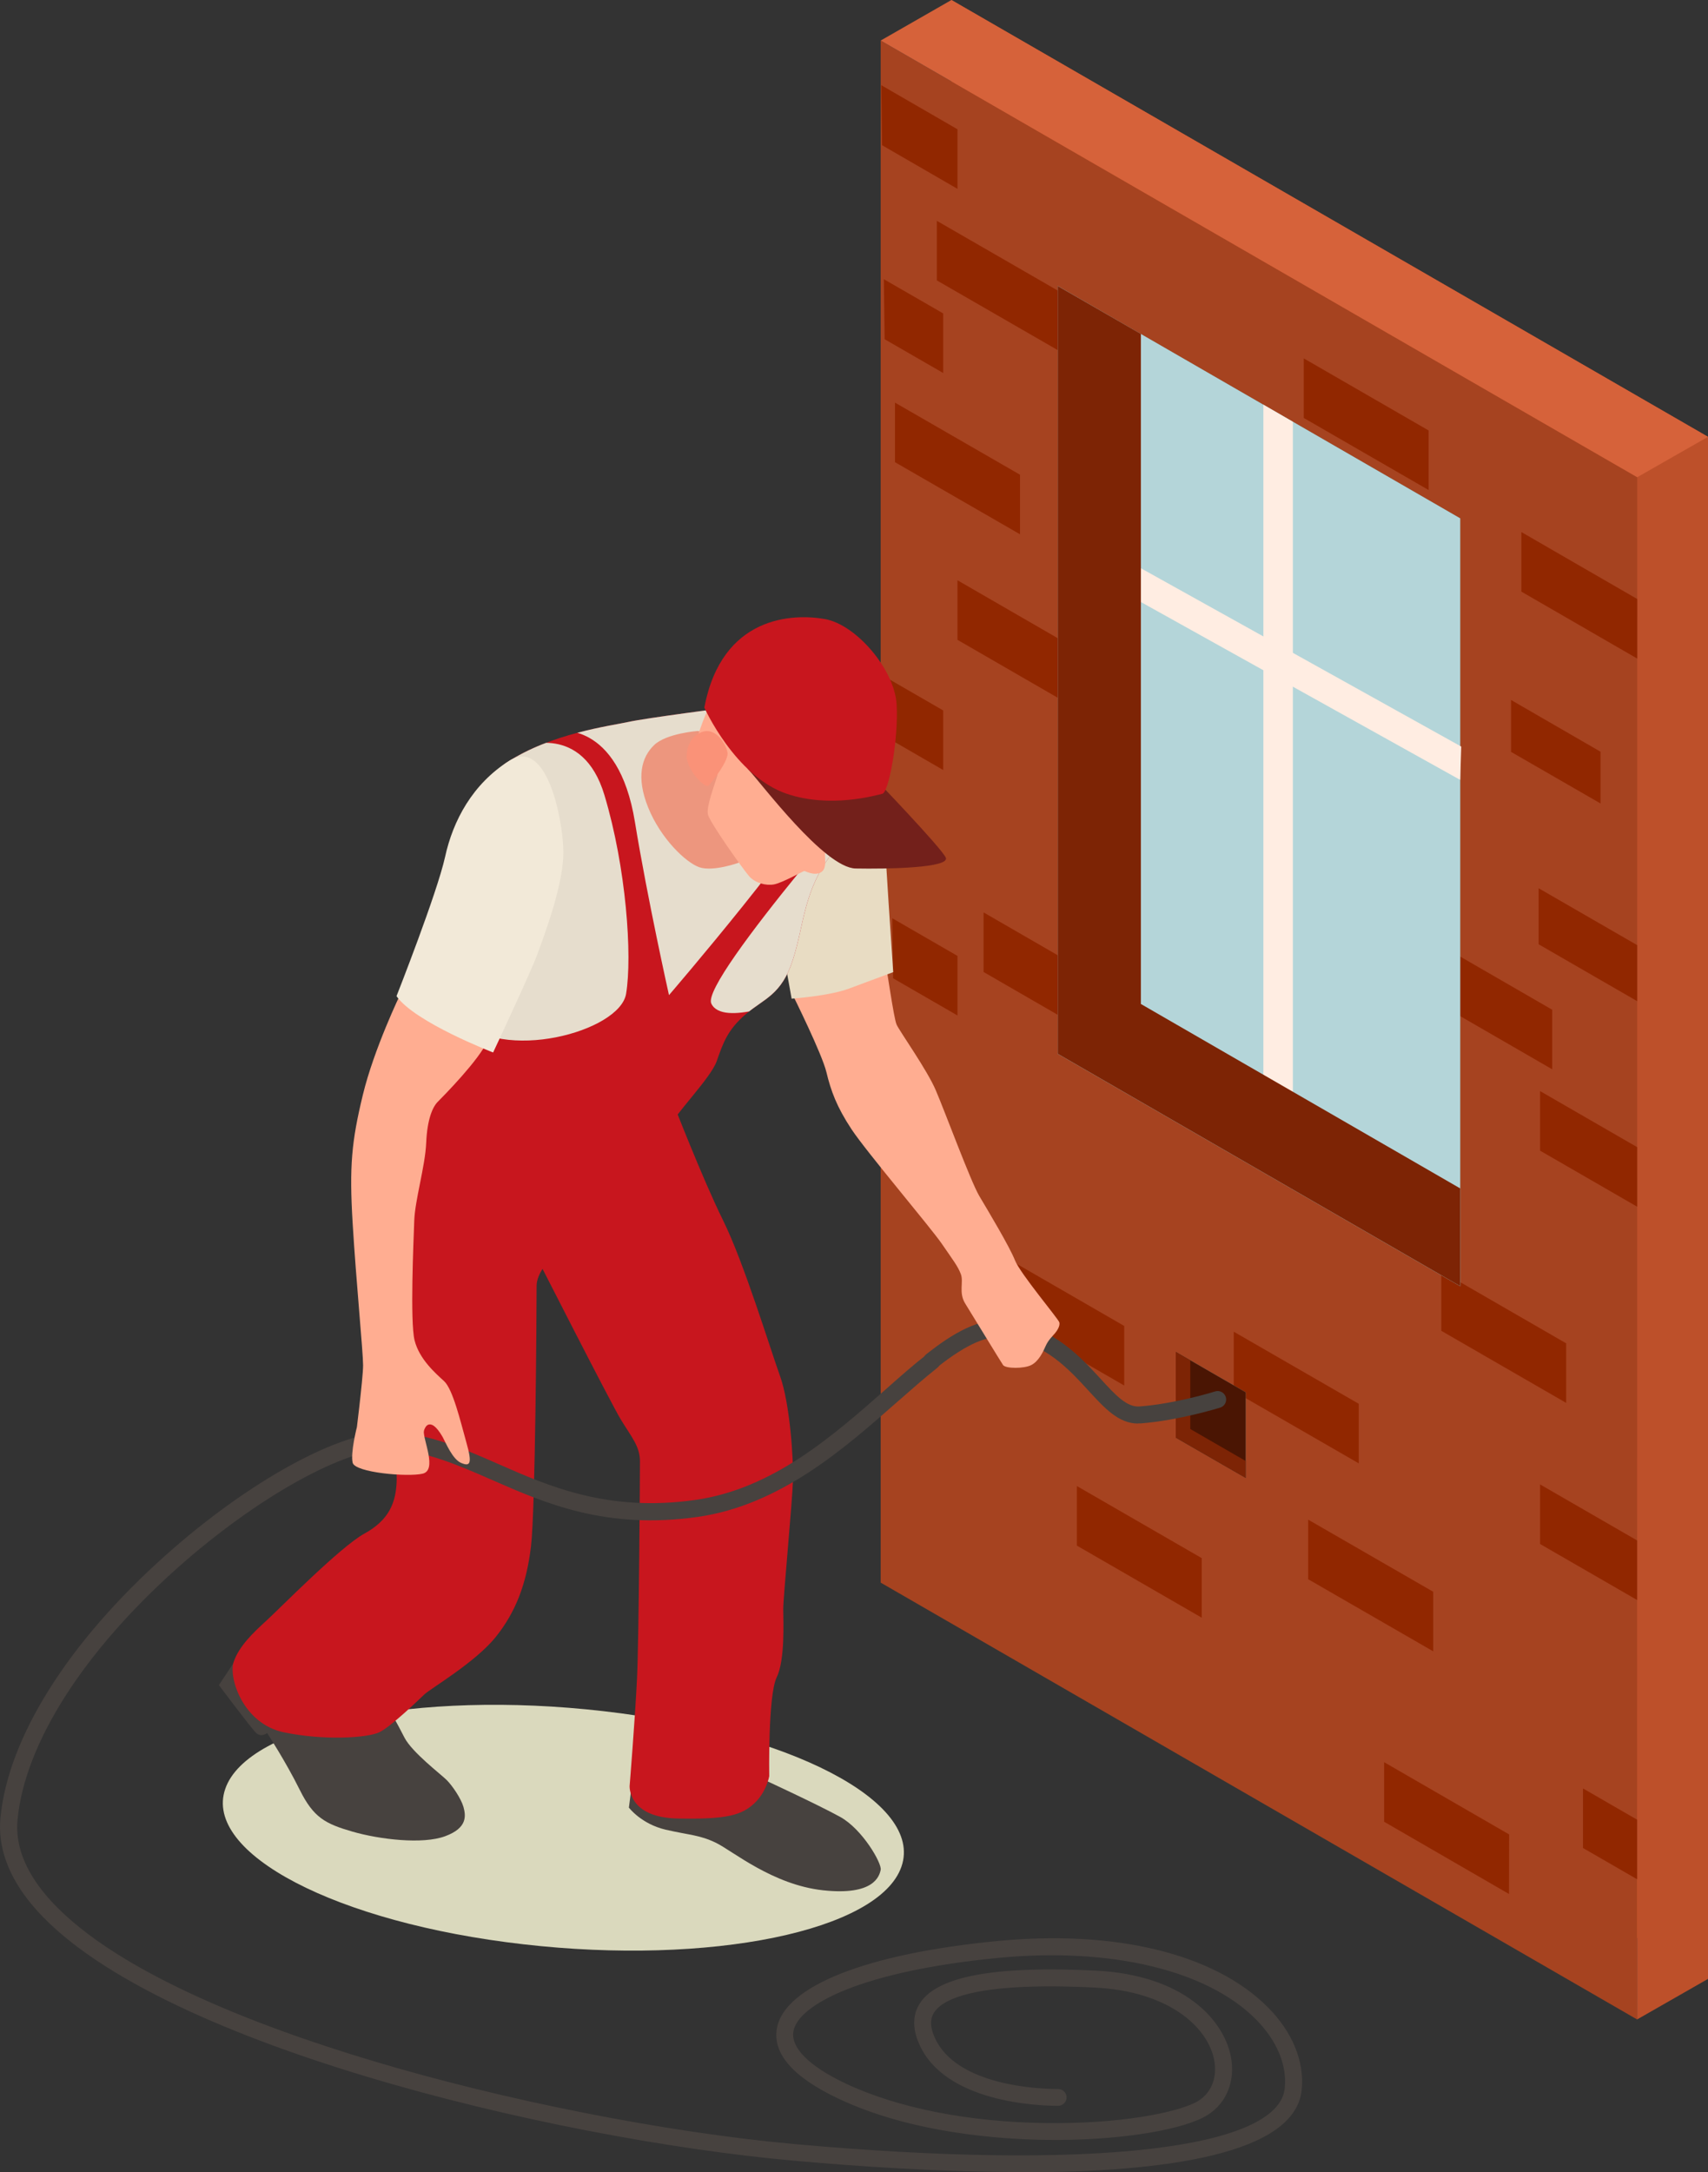<?xml version="1.0" encoding="UTF-8"?><svg id="_レイヤー_2" xmlns="http://www.w3.org/2000/svg" xmlns:xlink="http://www.w3.org/1999/xlink" viewBox="0 0 115.86 147.33"><rect x="0" y="0" width="115.86" height="147.33" fill="#333333" stroke="none"/><defs><style>.cls-1{fill:#a64320;}.cls-2{fill:#47423f;}.cls-3{fill:#912700;}.cls-4{fill:#ffad91;}.cls-5{fill:#778c86;}.cls-6{fill:#f2e9d8;}.cls-7{fill:#4a1503;}.cls-8{fill:#c8161e;}.cls-9{fill:#ffede2;}.cls-10{fill:none;}.cls-11{fill:#d6623a;}.cls-12{fill:#b4d5d9;}.cls-13{fill:#73201b;}.cls-14{clip-path:url(#clippath-1);}.cls-15{clip-path:url(#clippath-3);}.cls-16{fill:#bd502a;}.cls-17{fill:#dad9bd;}.cls-18{fill:#7d2405;}.cls-19{fill:#ed967e;}.cls-20{fill:#fa9278;}.cls-21{fill:#e6ddcd;}.cls-22{fill:#e8dcc3;}</style><clipPath id="clippath-1"><polygon class="cls-10" points="61.08 103.87 111.05 136.98 111.06 32.37 59.74 2.75 61.08 103.87"/></clipPath><clipPath id="clippath-3"><path class="cls-8" d="M49.44,47.98s-5.66.73-6.82.99c-1.16.26-5.23.76-8.27,2.77-3.05,2.01-.5,12.53-.42,14.54.07,2.01-5.5,7.73-5.55,8.57-.05.84,1.68,3.39,3.99,4.95,2.3,1.56,4.56,2.35,7.73,1.44,3.17-.92,4.09-2.72,4.9-4.24.82-1.51,3.2-3.84,3.62-5.03.42-1.19.72-2.11,1.96-3.17,1.24-1.07,2.44-1.29,3.21-3.72.78-2.43.7-4.66,2.66-7.21,1.96-2.55,1.34-5,.74-5.65-.59-.64-4.76-4.12-7.74-4.25Z"/></clipPath></defs><g id="_文字"><path class="cls-17" d="M61.15,126.61c-1.5,4.37-12.99,6.73-25.66,5.27-12.67-1.45-21.72-6.17-20.21-10.54,1.5-4.37,12.99-6.73,25.66-5.27,12.67,1.45,21.72,6.17,20.21,10.54Z"/><polygon class="cls-16" points="64.54 104.6 115.86 134.23 115.86 29.63 64.54 0 64.54 104.6"/><polygon class="cls-1" points="59.74 107.35 111.05 136.98 111.06 32.37 59.74 2.75 59.74 107.35"/><g class="cls-14"><polygon class="cls-3" points="103.2 40.13 111.68 45.03 111.68 40.99 103.2 36.09 103.2 40.13"/><polygon class="cls-3" points="104.47 78.05 112.94 82.94 112.94 78.9 104.47 74.01 104.47 78.05"/><polygon class="cls-3" points="83.69 94.37 92.17 99.26 92.17 95.22 83.69 90.33 83.69 94.37"/><polygon class="cls-3" points="88.74 107.12 97.22 112.01 97.22 107.97 88.74 103.08 88.74 107.12"/><polygon class="cls-3" points="93.89 123.57 102.36 128.47 102.37 124.43 93.89 119.53 93.89 123.57"/><polygon class="cls-3" points="107.38 125.35 115.86 130.25 115.86 126.21 107.38 121.31 107.38 125.35"/><polygon class="cls-3" points="73.05 104.84 81.52 109.73 81.52 105.69 73.05 100.8 73.05 104.84"/><polygon class="cls-3" points="67.79 89.09 76.26 93.98 76.26 89.94 67.79 85.05 67.79 89.09"/><polygon class="cls-3" points="54.61 75.13 63.08 80.02 63.09 75.98 54.61 71.09 54.61 75.13"/><polygon class="cls-3" points="56.48 63.99 64.95 68.88 64.95 64.84 56.48 59.95 56.48 63.99"/><polygon class="cls-3" points="66.72 65.93 75.2 70.83 75.2 66.79 66.72 61.89 66.72 65.93"/><polygon class="cls-3" points="74.63 56.64 83.1 61.53 83.1 57.49 74.63 52.6 74.63 56.64"/><polygon class="cls-3" points="88.92 41.52 97.39 46.42 97.39 42.38 88.92 37.48 88.92 41.52"/><polygon class="cls-3" points="76.92 31.26 85.4 36.15 85.4 32.11 76.92 27.22 76.92 31.26"/><polygon class="cls-3" points="88.44 28.35 96.91 33.24 96.91 29.2 88.44 24.31 88.44 28.35"/><polygon class="cls-3" points="55.5 47.33 63.98 52.23 63.98 48.19 55.5 43.29 55.5 47.33"/><polygon class="cls-3" points="64.95 43.4 73.43 48.3 73.43 44.26 64.95 39.36 64.95 43.4"/><polygon class="cls-3" points="60.71 31.35 69.19 36.24 69.19 32.2 60.71 27.31 60.71 31.35"/><polygon class="cls-3" points="55.5 20.41 63.98 25.3 63.98 21.26 55.5 16.37 55.5 20.41"/><polygon class="cls-3" points="63.55 19.02 72.03 23.91 72.03 19.87 63.55 14.98 63.55 19.02"/><polygon class="cls-3" points="56.48 7.91 64.95 12.81 64.95 8.77 56.48 3.87 56.48 7.91"/><polygon class="cls-3" points="96.81 67.63 105.29 72.53 105.29 68.49 96.81 63.59 96.81 67.63"/><polygon class="cls-3" points="81.16 74.75 89.64 79.64 89.64 75.6 81.16 70.71 81.16 74.75"/><polygon class="cls-3" points="97.77 90.27 106.24 95.16 106.24 91.12 97.77 86.23 97.77 90.27"/><polygon class="cls-3" points="104.47 104.73 112.94 109.62 112.94 105.58 104.47 100.69 104.47 104.73"/><polygon class="cls-3" points="102.5 51 108.57 54.5 108.57 50.99 102.5 47.48 102.5 51"/><polygon class="cls-3" points="104.37 64.05 111.68 68.27 111.68 64.47 104.37 60.25 104.37 64.05"/></g><polygon class="cls-11" points="115.86 29.63 111.06 32.37 59.74 2.75 64.54 0 115.86 29.63"/><polygon class="cls-16" points="115.86 134.23 111.05 136.98 111.05 127.45 115.86 134.23"/><polygon class="cls-5" points="99.05 87.24 71.75 71.48 71.75 19.4 99.05 35.16 99.05 87.24"/><polygon class="cls-12" points="99.05 87.24 71.75 71.48 71.75 19.4 99.05 35.16 99.05 87.24"/><polygon class="cls-9" points="99.05 52.9 74.67 39.32 75.64 37.57 99.12 50.64 99.05 52.9"/><polygon class="cls-9" points="87.7 74.67 85.7 74.67 85.7 27.45 87.7 28.61 87.7 74.67"/><polygon class="cls-18" points="77.39 68.1 77.39 22.65 71.75 19.4 71.75 71.48 99.05 87.24 99.05 80.61 77.39 68.1"/><polygon class="cls-5" points="84.5 100.25 79.76 97.52 79.76 91.7 84.5 94.44 84.5 100.25"/><polygon class="cls-7" points="84.5 100.25 79.76 97.52 79.76 91.7 84.5 94.44 84.5 100.25"/><polygon class="cls-18" points="80.74 96.93 80.74 92.27 79.76 91.7 79.76 97.52 84.5 100.25 84.5 99.1 80.74 96.93"/><path class="cls-2" d="M77.2,96.56c-1.32,0-2.27-1.04-3.37-2.24-1.35-1.47-2.88-3.15-5.56-3.59-1.24-.21-2.65.4-4.72,2.03-.25.2-.61.15-.81-.1-.2-.25-.15-.61.1-.81,1.66-1.3,3.62-2.59,5.61-2.26,3.07.51,4.81,2.42,6.22,3.95.99,1.08,1.77,1.93,2.63,1.86,2.49-.19,5.1-1.01,5.13-1.02.3-.09.62.07.72.38.09.3-.07.62-.38.72-.11.03-2.77.86-5.38,1.07-.07,0-.13,0-.2,0Z"/><path class="cls-2" d="M42.86,121.07l-.2,1.54s.83,1.11,2.5,1.5c1.67.38,2.29.35,3.41.89,1.11.54,3.84,2.85,7.27,3.22,3.43.37,3.81-.95,3.9-1.39.09-.43-1.23-2.75-2.75-3.59-1.52-.84-5.46-2.66-5.46-2.66,0,0-6.55-2.37-8.67.5Z"/><path class="cls-8" d="M36.31,85.1s5.09,10.01,5.81,11.2c.73,1.19,1.29,1.82,1.29,2.81s-.07,12.05-.2,14.76c-.13,2.71-.5,7.27-.5,7.27,0,0-.13,2.15,3.27,2.21,3.4.07,4.34-.25,5.18-1.02.84-.78,1.02-1.85,1.02-1.85,0,0-.09-5.47.5-6.69.59-1.21.45-3.86.45-4.66s.62-7.28.66-8.74c.04-1.46-.21-5.2-.88-7.06-.67-1.86-2.45-7.7-3.86-10.55-1.41-2.85-3.44-8.1-3.44-8.1,0,0-11.01,4.93-9.3,10.43Z"/><path class="cls-4" d="M53.8,67.54s1.96,3.94,2.26,5.19c.3,1.25.69,2.34,1.71,3.88,1.02,1.54,5.36,6.65,6.12,7.76.76,1.11,1.09,1.52,1.29,2.06.2.54-.17,1.25.3,2,.46.74,2.39,3.91,2.56,4.16.17.25,1.42.26,1.92,0,.5-.26.79-.88.97-1.29.18-.41.48-.68.63-.86.15-.18.36-.5.3-.74-.07-.25-2.64-3.29-3.01-4.21-.36-.92-1.83-3.37-2.43-4.38-.59-1.01-2.34-5.76-2.94-7.15-.59-1.39-2.44-3.98-2.66-4.46-.21-.48-.68-4.01-.79-4.33-.12-.31-6.15.99-6.22,2.35Z"/><path class="cls-22" d="M52.4,60.56l1.3,7.18s2.54-.18,3.88-.68c1.34-.5,3.01-1.12,3.01-1.12,0,0-.63-9.2-.63-10.19s-1.11-3.81-2.06-4.1c-.96-.28-7.4,1.77-5.5,8.9Z"/><path class="cls-2" d="M16.09,112.43l-1.24,1.87s2.18,2.92,2.53,3.25.74,0,.74,0c0,0,1.27,1.95,2.21,3.85.94,1.9,1.75,2.31,3.58,2.84s4.77.88,6.29.31c1.52-.56,1.4-1.39,1.24-1.98-.17-.59-.76-1.45-1.14-1.83s-2.34-1.87-2.86-2.87c-.51-1.01-1.09-2.01-1.09-2.01,0,0-5.09-2.1-5.63-2.3-.54-.2-4.64-1.12-4.64-1.12Z"/><path class="cls-8" d="M29.25,74.3s-1.07-1.04-2.34,3.72c-1.27,4.76.03,20.76,0,22.34-.03,1.59-.54,2.76-2.2,3.67-1.65.91-5.76,5.1-6.65,5.91-.89.81-1.85,1.73-2.21,2.79-.36,1.06.63,4.19,3.39,4.77s5.7.38,6.49,0c.79-.38,2.63-2.16,3.07-2.58.45-.41,3.43-2.16,4.81-3.86,1.37-1.7,2.11-3.63,2.41-6.18.3-2.54.38-15.97.38-17.65s2.97-3.48,4.71-6.08c1.73-2.59,1.45-2.61,1.45-2.61,0,0-9.76-5.56-13.29-4.24Z"/><path class="cls-8" d="M49.44,47.98s-5.66.73-6.82.99c-1.16.26-5.23.76-8.27,2.77-3.05,2.01-.5,12.53-.42,14.54.07,2.01-5.5,7.73-5.55,8.57-.05.84,1.68,3.39,3.99,4.95,2.3,1.56,4.56,2.35,7.73,1.44,3.17-.92,4.09-2.72,4.9-4.24.82-1.51,3.2-3.84,3.62-5.03.42-1.19.72-2.11,1.96-3.17,1.24-1.07,2.44-1.29,3.21-3.72.78-2.43.7-4.66,2.66-7.21,1.96-2.55,1.34-5,.74-5.65-.59-.64-4.76-4.12-7.74-4.25Z"/><g class="cls-15"><path class="cls-21" d="M53.7,67.74s-4.69,1.96-5.45.33c-.76-1.62,12.62-16.76,12.62-16.76,0,0-2.62,14.66-7.16,16.42Z"/><path class="cls-21" d="M35.45,50.65s4.07-1.65,5.55,3.28c1.48,4.92,1.9,10.9,1.47,13.48-.43,2.58-8.46,4.73-11.37,1.67-2.92-3.06-1.35-15.18,4.35-18.43Z"/><path class="cls-21" d="M37.78,49.58s4.16-.77,5.29,6.18c.85,5.21,2.31,11.74,2.31,11.74,0,0,9.8-11.4,10.71-14.18.91-2.78-1.48-7.61-5.64-8.76-4.16-1.15-12.66,5.02-12.66,5.02Z"/></g><path class="cls-19" d="M47.36,49.58s-2.15.15-2.99.96c-.84.81-1.24,2.16-.4,4.24.84,2.08,2.54,3.73,3.48,4.05.94.31,2.66-.31,2.66-.31,0,0,.97-8.73-2.76-8.93Z"/><path class="cls-4" d="M47.21,50.34s.46-1.63,1.01-2.61c.54-.97,1.25-3.73,3.19-4.61,1.93-.88,5.33-.91,6.89,1.11,1.55,2.01,2.06,4.38,2.06,5.76s-.97,4.03-1.8,5.28c-.83,1.25-2.43,2.16-2.56,2.44-.13.28.17,1.17-.3,1.45-.46.28-1.07-.08-1.14-.08s-1.5.81-2.06.91-1.27-.1-1.67-.54c-.4-.45-2.69-3.67-2.81-4.21-.12-.54.46-2,.64-2.64.18-.64-.81-1.45-1.45-2.26Z"/><path class="cls-20" d="M46.58,51.29s-.05-1.18.96-1.61,1.71.81,1.81,1.36c.1.55-1.07,2.04-1.29,2.25s-1.44-.99-1.49-2.01Z"/><path class="cls-13" d="M59.35,52.82s4.44,4.62,4.8,5.34-4.02.79-6.11.75c-2.12-.04-6.43-5.82-7.28-6.72-.86-.9,7.73.25,8.59.63Z"/><path class="cls-8" d="M47.77,47.98s2.08,4.66,5.59,5.86c2.97,1.01,6.07.1,6.5,0,.43-.1,1.1-3.73.96-6.07-.14-2.34-2.72-5.4-4.87-5.78-2.15-.38-6.98-.25-8.17,5.99Z"/><path class="cls-2" d="M69.26,147.33c-5.39,0-11.01-.37-15.52-.78-16.2-1.46-43.8-7.99-51.59-17.37-1.59-1.92-2.31-3.9-2.12-5.88.52-5.43,4.6-11.92,11.21-17.81,5.68-5.07,11.97-8.5,15.3-8.35,2.6.12,4.86,1.11,7.25,2.16,3.5,1.54,7.47,3.28,13.39,2.44,5.24-.75,9.3-4.33,12.88-7.48.98-.87,1.91-1.69,2.81-2.39.25-.2.61-.15.81.1.2.25.15.61-.1.81-.87.69-1.79,1.5-2.76,2.35-3.52,3.1-7.89,6.96-13.47,7.76-6.24.89-10.37-.92-14.01-2.52-2.29-1-4.45-1.95-6.84-2.06-3-.13-9.09,3.25-14.48,8.06-6.39,5.7-10.34,11.92-10.83,17.06-.16,1.67.47,3.36,1.86,5.04,4.24,5.11,14.39,8.97,22.16,11.3,8.99,2.71,19.97,4.87,28.64,5.66,20.13,1.82,32.89.36,33.3-3.79.16-1.58-.54-3.24-1.97-4.68-3.32-3.33-9.83-4.88-17.41-4.16-9.19.88-13.63,3.14-13.95,4.99-.19,1.1,1.06,2.36,3.53,3.53,3.53,1.67,8.38,2.63,13.65,2.69,4.9.06,8.66-.68,10.08-1.39,1.05-.53,1.54-1.65,1.27-2.95-.47-2.24-3.14-4.6-8.06-4.85-7.8-.39-10.23.68-10.9,1.65-.31.44-.31,1,0,1.7,1.45,3.36,7.24,3.53,8.39,3.53.32,0,.57.26.57.57s-.26.57-.57.57c-1.27,0-7.71-.2-9.44-4.22-.47-1.08-.43-2.03.11-2.81,1.23-1.78,5.13-2.48,11.9-2.14,5.91.3,8.61,3.29,9.13,5.76.38,1.8-.36,3.45-1.88,4.21-1.91.96-6.17,1.57-10.6,1.51-3.15-.04-9.17-.45-14.13-2.8-3.07-1.45-4.47-3.05-4.17-4.76.5-2.87,6.1-5.08,14.97-5.93,8.04-.77,14.72.87,18.33,4.49,1.67,1.68,2.49,3.67,2.3,5.6-.43,4.39-9.35,5.6-19.02,5.6Z"/><path class="cls-4" d="M27.17,67.41s-1.8,3.72-2.56,6.87c-.76,3.15-.92,4.81-.69,8.67.23,3.86.71,8.77.71,9.66s-.53,5.09-.53,5.09c0,0,.35.58,1.83.71s2.26.1,2.48-.17c.21-.26.23-1.4.61-1.59.38-.18.79.45,1.01.83.21.38.66,1.5,1.25,1.75.59.25.78.1.36-1.37-.41-1.47-.92-3.63-1.52-4.18-.59-.54-1.68-1.49-2-2.77-.31-1.29-.07-6.69-.02-8.11.05-1.42.74-3.68.81-5.28.07-1.6.43-2.43.79-2.79.36-.36,2.81-2.84,3.37-4.13.56-1.29-3.47-4.03-5.91-3.19Z"/><path class="cls-6" d="M26.9,67.56s2.74-6.95,3.29-9.43c.54-2.48,1.87-4.96,4.36-6.53,2.49-1.56,3.57,3.67,3.66,5.97.1,2.3-1.34,5.98-1.75,7.13-.41,1.16-3.01,6.69-3.01,6.69,0,0-5.33-2.05-6.56-3.83Z"/><path class="cls-4" d="M24.2,96.84s-.43,1.69-.28,2.37c.14.68,3.75.99,4.75.75s.03-2.28.08-2.89c.05-.62-4.03-.53-4.55-.22Z"/></g></svg>